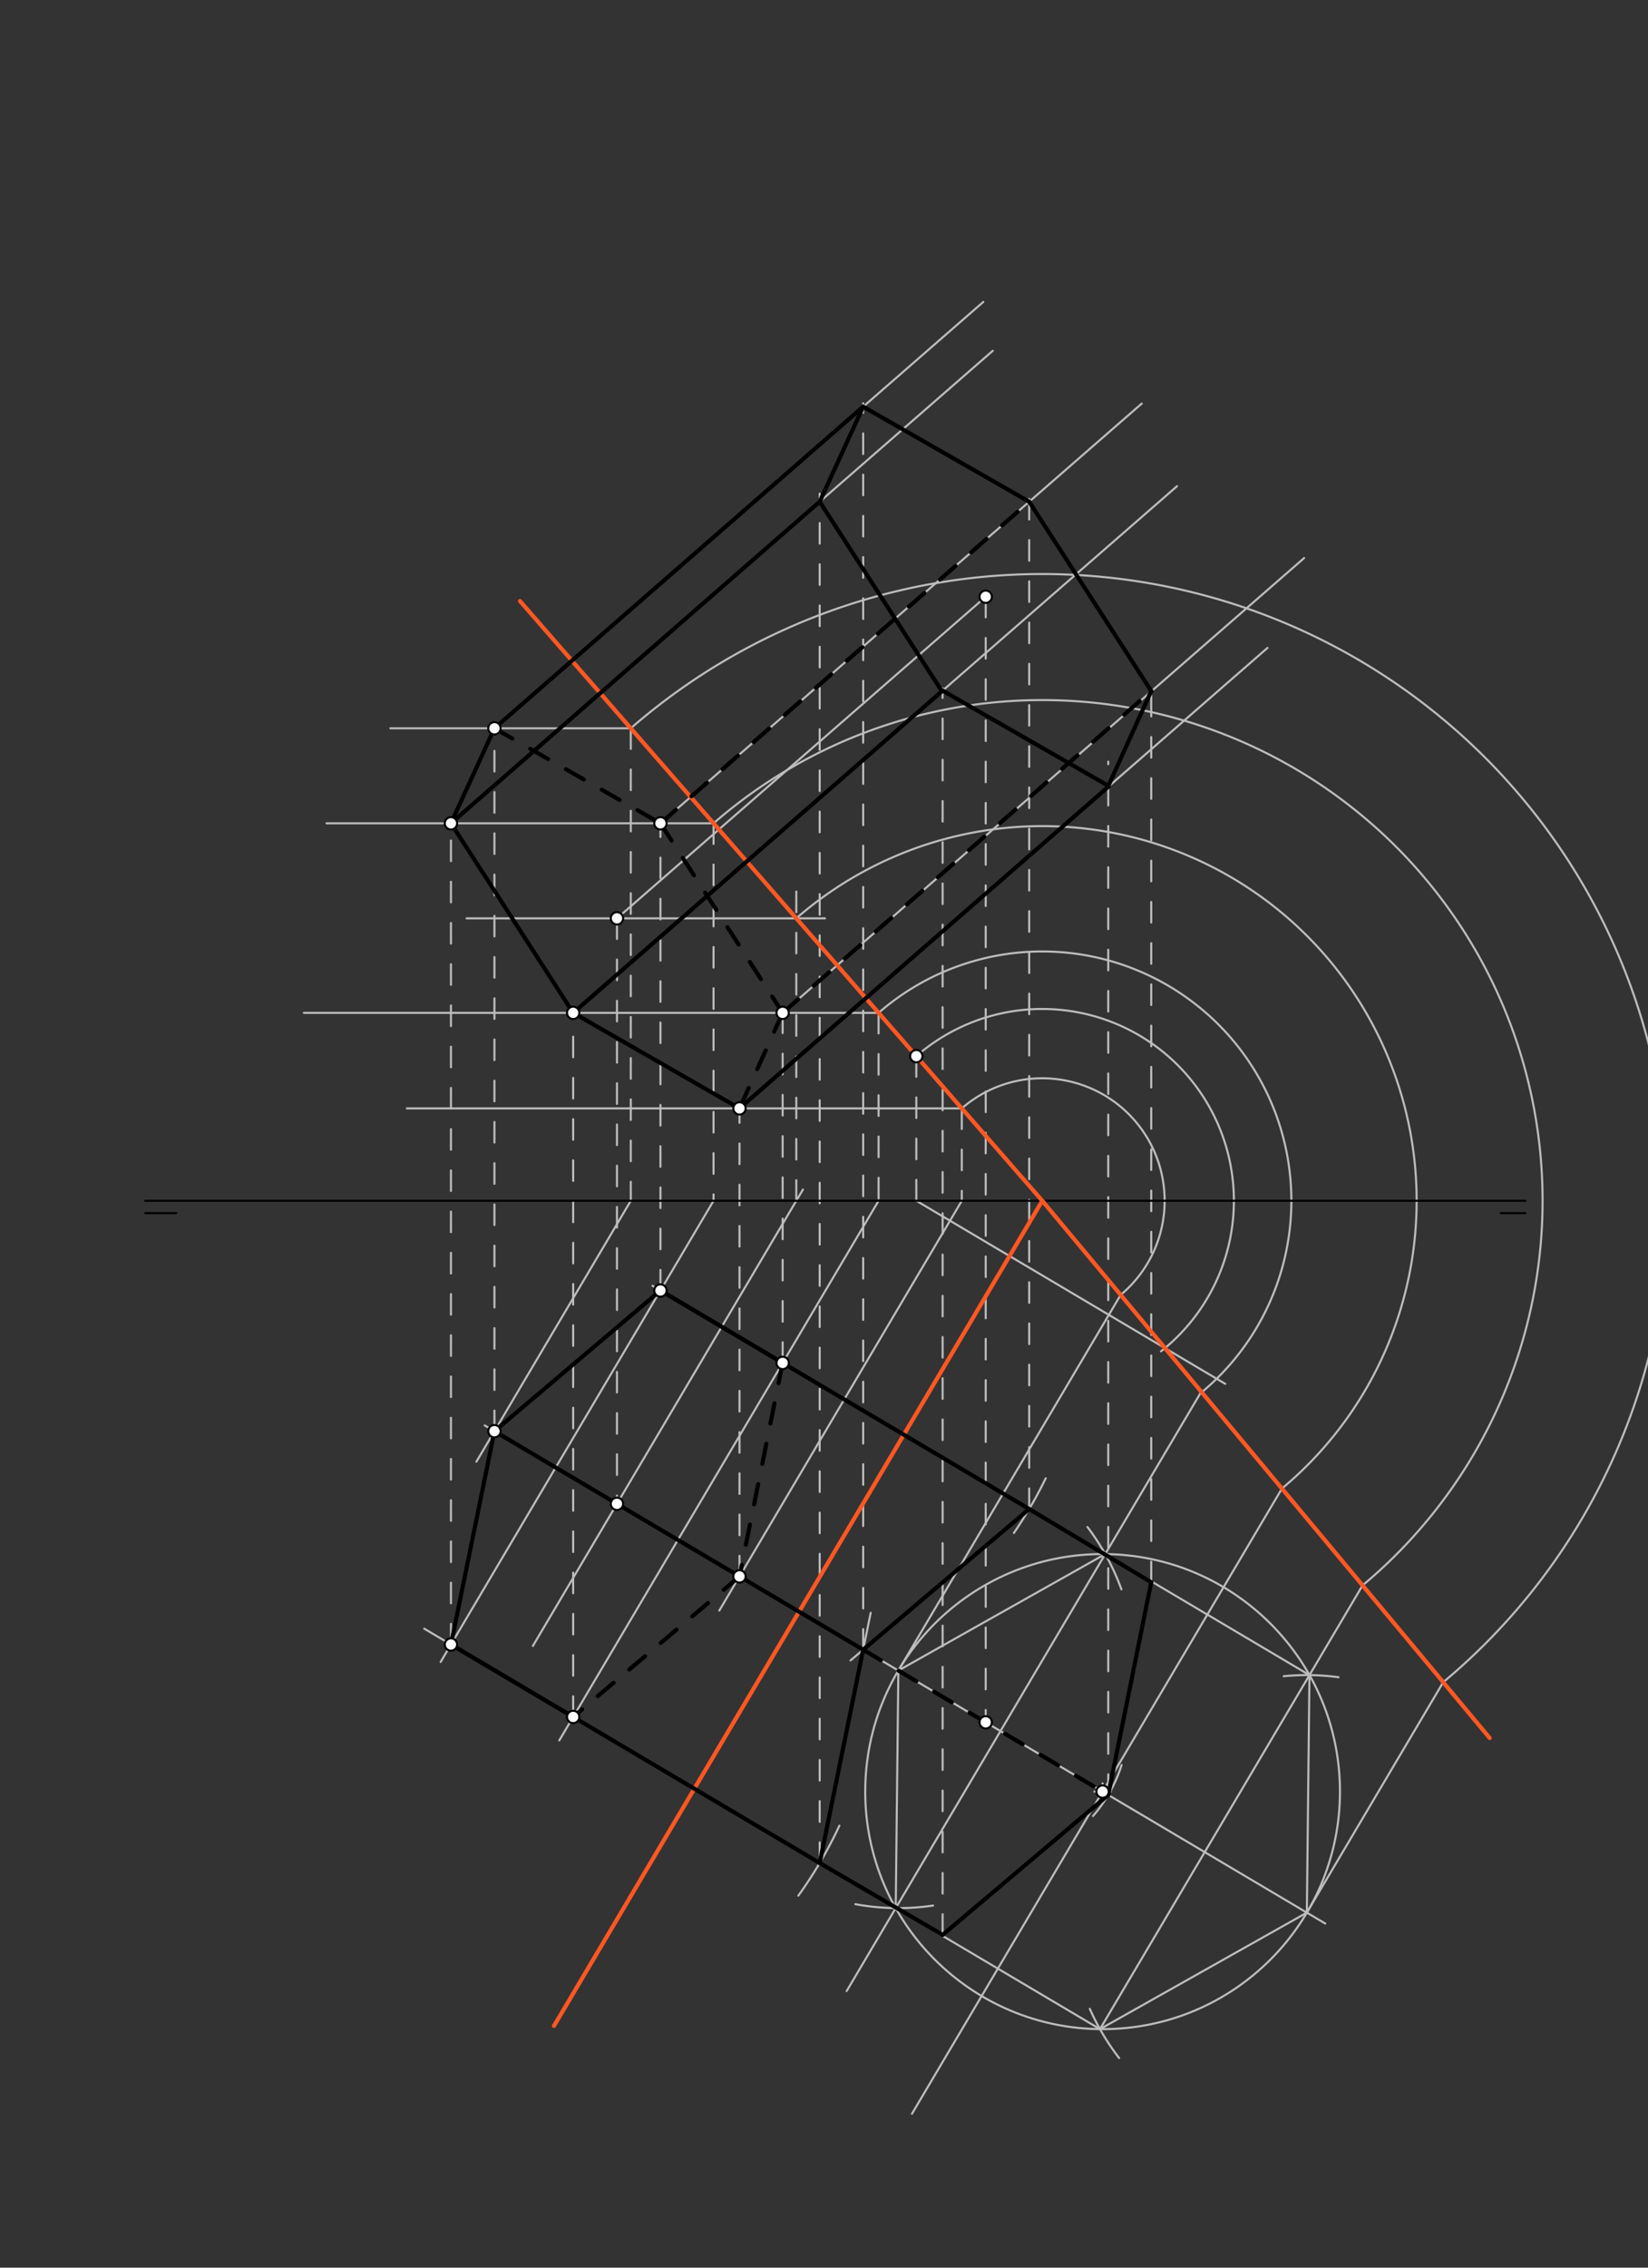<svg xmlns="http://www.w3.org/2000/svg" class="svg--816" height="100%" preserveAspectRatio="xMidYMid meet" viewBox="0 0 800 1100" width="100%"><rect x="0" y="0" width="800" height="1100" fill="#333333" stroke="none"/><defs><marker id="marker-arrow" markerHeight="16" markerUnits="userSpaceOnUse" markerWidth="24" orient="auto-start-reverse" refX="24" refY="4" viewBox="0 0 24 8"><path d="M 0 0 L 24 4 L 0 8 z" stroke="inherit"></path></marker></defs><g class="aux-layer--949"><g class="element--733"><line stroke="#BDBDBD" stroke-dasharray="10" stroke-linecap="round" stroke-width="1" x1="299.5" x2="299.5" y1="445.469" y2="729.469"></line></g><g class="element--733"><line stroke="#BDBDBD" stroke-dasharray="10" stroke-linecap="round" stroke-width="1" x1="478.5" x2="478.5" y1="289.469" y2="835.469"></line></g><g class="element--733"><line stroke="#BDBDBD" stroke-dasharray="none" stroke-linecap="round" stroke-width="1" x1="478.5" x2="299.5" y1="289.469" y2="445.469"></line></g><g class="element--733"><line stroke="#BDBDBD" stroke-dasharray="none" stroke-linecap="round" stroke-width="1" x1="299.5" x2="478.5" y1="729.469" y2="835.469"></line></g><g class="element--733"><line stroke="#BDBDBD" stroke-dasharray="none" stroke-linecap="round" stroke-width="1" x1="258.672" x2="389.79" y1="798.414" y2="576.998"></line></g><g class="element--733"><line stroke="#BDBDBD" stroke-dasharray="10" stroke-linecap="round" stroke-width="1" x1="386.55" x2="386.55" y1="582.469" y2="430.469"></line></g><g class="element--733"><line stroke="#BDBDBD" stroke-dasharray="none" stroke-linecap="round" stroke-width="1" x1="226.5" x2="400.5" y1="445.469" y2="445.469"></line></g><g class="element--733"><line stroke="#BDBDBD" stroke-dasharray="10" stroke-linecap="round" stroke-width="1" x1="444.814" x2="444.814" y1="512.323" y2="582.469"></line></g><g class="element--733"><line stroke="#BDBDBD" stroke-dasharray="none" stroke-linecap="round" stroke-width="1" x1="444.814" x2="594.794" y1="582.469" y2="671.283"></line></g><g class="element--733"><path d="M 444.814 512.323 A 93.046 93.046 0 1 1 563.589 655.51" fill="none" stroke="#BDBDBD" stroke-dasharray="none" stroke-linecap="round" stroke-width="1"></path></g><g class="element--733"><path d="M 386.55 445.469 A 181.727 181.727 0 1 1 622.292 722.07" fill="none" stroke="#BDBDBD" stroke-dasharray="none" stroke-linecap="round" stroke-width="1"></path></g><g class="element--733"><line stroke="#BDBDBD" stroke-dasharray="none" stroke-linecap="round" stroke-width="1" x1="622.292" x2="442.708" y1="722.07" y2="1025.329"></line></g><g class="element--733"><line stroke="#BDBDBD" stroke-dasharray="none" stroke-linecap="round" stroke-width="1" x1="478.5" x2="549.178" y1="835.469" y2="877.323"></line></g><g class="element--733"><g class="center--a87"><line x1="531.241" y1="869.07" x2="539.241" y2="869.07" stroke="#BDBDBD" stroke-width="1" stroke-linecap="round"></line><line x1="535.241" y1="865.07" x2="535.241" y2="873.07" stroke="#BDBDBD" stroke-width="1" stroke-linecap="round"></line><circle class="hit--87b" cx="535.241" cy="869.07" r="4" stroke="none" fill="transparent"></circle></g><circle cx="535.241" cy="869.07" fill="none" r="115.228" stroke="#BDBDBD" stroke-dasharray="none" stroke-width="1"></circle></g><g class="element--733"><path d="M 527.882 740.697 A 115.228 115.228 0 0 1 544.38 770.966" fill="none" stroke="#BDBDBD" stroke-dasharray="none" stroke-linecap="round" stroke-width="1"></path></g><g class="element--733"><path d="M 415.224 923.679 A 115.228 115.228 0 0 0 452.925 924.349" fill="none" stroke="#BDBDBD" stroke-dasharray="none" stroke-linecap="round" stroke-width="1"></path></g><g class="element--733"><line stroke="#BDBDBD" stroke-dasharray="none" stroke-linecap="round" stroke-width="1" x1="549.178" x2="643.325" y1="877.323" y2="933.075"></line></g><g class="element--733"><path d="M 543.274 998.321 A 115.228 115.228 0 0 1 529.027 974.434" fill="none" stroke="#BDBDBD" stroke-dasharray="none" stroke-linecap="round" stroke-width="1"></path></g><g class="element--733"><path d="M 649.754 813.584 A 115.228 115.228 0 0 0 623.171 813.102" fill="none" stroke="#BDBDBD" stroke-dasharray="none" stroke-linecap="round" stroke-width="1"></path></g><g class="element--733"><line stroke="#BDBDBD" stroke-dasharray="none" stroke-linecap="round" stroke-width="1" x1="436.093" x2="434.82" y1="810.356" y2="925.578"></line></g><g class="element--733"><line stroke="#BDBDBD" stroke-dasharray="none" stroke-linecap="round" stroke-width="1" x1="434.82" x2="533.968" y1="925.578" y2="984.291"></line></g><g class="element--733"><line stroke="#BDBDBD" stroke-dasharray="none" stroke-linecap="round" stroke-width="1" x1="533.968" x2="634.389" y1="984.291" y2="927.783"></line></g><g class="element--733"><line stroke="#BDBDBD" stroke-dasharray="none" stroke-linecap="round" stroke-width="1" x1="436.093" x2="536.515" y1="810.356" y2="753.848"></line></g><g class="element--733"><line stroke="#BDBDBD" stroke-dasharray="none" stroke-linecap="round" stroke-width="1" x1="536.515" x2="635.663" y1="753.848" y2="812.562"></line></g><g class="element--733"><line stroke="#BDBDBD" stroke-dasharray="none" stroke-linecap="round" stroke-width="1" x1="635.663" x2="634.389" y1="812.562" y2="927.783"></line></g><g class="element--733"><line stroke="#BDBDBD" stroke-dasharray="none" stroke-linecap="round" stroke-width="1" x1="436.093" x2="544.01" y1="810.356" y2="628.12"></line></g><g class="element--733"><path d="M 544.003 628.132 A 59.442 59.442 0 1 0 466.893 537.656" fill="none" stroke="#BDBDBD" stroke-dasharray="none" stroke-linecap="round" stroke-width="1"></path></g><g class="element--733"><line stroke="#BDBDBD" stroke-dasharray="none" stroke-linecap="round" stroke-width="1" x1="466.893" x2="197.5" y1="537.656" y2="537.656"></line></g><g class="element--733"><line stroke="#BDBDBD" stroke-dasharray="10" stroke-linecap="round" stroke-width="1" x1="466.893" x2="466.893" y1="537.656" y2="582.469"></line></g><g class="element--733"><line stroke="#BDBDBD" stroke-dasharray="none" stroke-linecap="round" stroke-width="1" x1="466.893" x2="349.166" y1="582.469" y2="781.271"></line></g><g class="element--733"><line stroke="#BDBDBD" stroke-dasharray="10" stroke-linecap="round" stroke-width="1" x1="358.983" x2="358.983" y1="764.693" y2="537.656"></line></g><g class="element--733"><line stroke="#BDBDBD" stroke-dasharray="none" stroke-linecap="round" stroke-width="1" x1="410.982" x2="582.651" y1="965.833" y2="675.938"></line></g><g class="element--733"><path d="M 582.651 675.938 A 120.914 120.914 0 1 0 426.505 491.314" fill="none" stroke="#BDBDBD" stroke-dasharray="none" stroke-linecap="round" stroke-width="1"></path></g><g class="element--733"><line stroke="#BDBDBD" stroke-dasharray="none" stroke-linecap="round" stroke-width="1" x1="426.505" x2="147.5" y1="491.314" y2="491.314"></line></g><g class="element--733"><line stroke="#BDBDBD" stroke-dasharray="none" stroke-linecap="round" stroke-width="1" x1="536.515" x2="362.785" y1="753.848" y2="650.969"></line></g><g class="element--733"><line stroke="#BDBDBD" stroke-dasharray="none" stroke-linecap="round" stroke-width="1" x1="434.82" x2="227.732" y1="925.578" y2="802.945"></line></g><g class="element--733"><line stroke="#BDBDBD" stroke-dasharray="10" stroke-linecap="round" stroke-width="1" x1="426.505" x2="426.505" y1="491.314" y2="582.469"></line></g><g class="element--733"><line stroke="#BDBDBD" stroke-dasharray="none" stroke-linecap="round" stroke-width="1" x1="426.505" x2="271.49" y1="582.469" y2="844.239"></line></g><g class="element--733"><line stroke="#BDBDBD" stroke-dasharray="10" stroke-linecap="round" stroke-width="1" x1="379.929" x2="379.929" y1="661.122" y2="491.314"></line></g><g class="element--733"><line stroke="#BDBDBD" stroke-dasharray="10" stroke-linecap="round" stroke-width="1" x1="278.234" x2="278.234" y1="832.851" y2="491.314"></line></g><g class="element--733"><line stroke="#BDBDBD" stroke-dasharray="none" stroke-linecap="round" stroke-width="1" x1="533.968" x2="661.776" y1="984.291" y2="768.465"></line></g><g class="element--733"><path d="M 661.436 769.039 A 242.869 242.869 0 1 0 346.379 399.375" fill="none" stroke="#BDBDBD" stroke-dasharray="none" stroke-linecap="round" stroke-width="1"></path></g><g class="element--733"><line stroke="#BDBDBD" stroke-dasharray="none" stroke-linecap="round" stroke-width="1" x1="346.379" x2="158.5" y1="399.375" y2="399.375"></line></g><g class="element--733"><line stroke="#BDBDBD" stroke-dasharray="10" stroke-linecap="round" stroke-width="1" x1="346.379" x2="346.379" y1="399.375" y2="582.469"></line></g><g class="element--733"><line stroke="#BDBDBD" stroke-dasharray="none" stroke-linecap="round" stroke-width="1" x1="346.379" x2="213.896" y1="582.469" y2="806.19"></line></g><g class="element--733"><line stroke="#BDBDBD" stroke-dasharray="none" stroke-linecap="round" stroke-width="1" x1="362.785" x2="316.733" y1="650.969" y2="623.698"></line></g><g class="element--733"><line stroke="#BDBDBD" stroke-dasharray="none" stroke-linecap="round" stroke-width="1" x1="227.732" x2="205.939" y1="802.945" y2="790.039"></line></g><g class="element--733"><line stroke="#BDBDBD" stroke-dasharray="10" stroke-linecap="round" stroke-width="1" x1="320.606" x2="320.606" y1="625.992" y2="399.375"></line></g><g class="element--733"><line stroke="#BDBDBD" stroke-dasharray="10" stroke-linecap="round" stroke-width="1" x1="218.911" x2="218.911" y1="797.721" y2="399.375"></line></g><g class="element--733"><line stroke="#BDBDBD" stroke-dasharray="none" stroke-linecap="round" stroke-width="1" x1="634.389" x2="700.923" y1="927.783" y2="815.429"></line></g><g class="element--733"><path d="M 700.58 816.008 A 304.011 304.011 0 1 0 306.208 353.281" fill="none" stroke="#BDBDBD" stroke-dasharray="none" stroke-linecap="round" stroke-width="1"></path></g><g class="element--733"><line stroke="#BDBDBD" stroke-dasharray="none" stroke-linecap="round" stroke-width="1" x1="306.208" x2="189.5" y1="353.281" y2="353.281"></line></g><g class="element--733"><line stroke="#BDBDBD" stroke-dasharray="10" stroke-linecap="round" stroke-width="1" x1="306.208" x2="306.208" y1="353.281" y2="582.469"></line></g><g class="element--733"><line stroke="#BDBDBD" stroke-dasharray="none" stroke-linecap="round" stroke-width="1" x1="306.208" x2="231.258" y1="582.469" y2="709.035"></line></g><g class="element--733"><line stroke="#BDBDBD" stroke-dasharray="none" stroke-linecap="round" stroke-width="1" x1="299.5" x2="235.29" y1="729.469" y2="691.445"></line></g><g class="element--733"><line stroke="#BDBDBD" stroke-dasharray="10" stroke-linecap="round" stroke-width="1" x1="240.017" x2="240.017" y1="694.244" y2="353.281"></line></g><g class="element--733"><path d="M 507.638 717.075 A 208.031 208.031 0 0 1 492.185 743.624" fill="none" stroke="#BDBDBD" stroke-dasharray="none" stroke-linecap="round" stroke-width="1"></path></g><g class="element--733"><path d="M 387.536 919.552 A 208.031 208.031 0 0 0 407.477 885.584" fill="none" stroke="#BDBDBD" stroke-dasharray="none" stroke-linecap="round" stroke-width="1"></path></g><g class="element--733"><line stroke="#BDBDBD" stroke-dasharray="none" stroke-linecap="round" stroke-width="1" x1="499.606" x2="412.871" y1="731.992" y2="805.449"></line></g><g class="element--733"><line stroke="#BDBDBD" stroke-dasharray="none" stroke-linecap="round" stroke-width="1" x1="397.911" x2="422.669" y1="903.721" y2="782.339"></line></g><g class="element--733"><path d="M 544.45 856.196 A 69.13 69.13 0 0 1 530.585 880.924" fill="none" stroke="#BDBDBD" stroke-dasharray="none" stroke-linecap="round" stroke-width="1"></path></g><g class="element--733"><line stroke="#BDBDBD" stroke-dasharray="none" stroke-linecap="round" stroke-width="1" x1="537.983" x2="558.848" y1="870.693" y2="767.518"></line></g><g class="element--733"><line stroke="#BDBDBD" stroke-dasharray="none" stroke-linecap="round" stroke-width="1" x1="537.983" x2="457.583" y1="870.693" y2="938.556"></line></g><g class="element--733"><line stroke="#BDBDBD" stroke-dasharray="none" stroke-linecap="round" stroke-width="1" x1="240.017" x2="477.324" y1="353.281" y2="146.466"></line></g><g class="element--733"><line stroke="#BDBDBD" stroke-dasharray="none" stroke-linecap="round" stroke-width="1" x1="227.067" x2="481.926" y1="392.267" y2="170.156"></line></g><g class="element--733"><line stroke="#BDBDBD" stroke-dasharray="none" stroke-linecap="round" stroke-width="1" x1="320.606" x2="554.24" y1="399.375" y2="195.76"></line></g><g class="element--733"><line stroke="#BDBDBD" stroke-dasharray="none" stroke-linecap="round" stroke-width="1" x1="278.234" x2="571.385" y1="491.314" y2="235.831"></line></g><g class="element--733"><line stroke="#BDBDBD" stroke-dasharray="none" stroke-linecap="round" stroke-width="1" x1="379.929" x2="633.079" y1="491.314" y2="270.691"></line></g><g class="element--733"><line stroke="#BDBDBD" stroke-dasharray="none" stroke-linecap="round" stroke-width="1" x1="358.983" x2="615.292" y1="537.656" y2="314.281"></line></g><g class="element--733"><line stroke="#BDBDBD" stroke-dasharray="10" stroke-linecap="round" stroke-width="1" x1="419.017" x2="419.017" y1="800.244" y2="195.635"></line></g><g class="element--733"><line stroke="#BDBDBD" stroke-dasharray="10" stroke-linecap="round" stroke-width="1" x1="499.606" x2="499.606" y1="731.992" y2="240.394"></line></g><g class="element--733"><line stroke="#BDBDBD" stroke-dasharray="10" stroke-linecap="round" stroke-width="1" x1="558.848" x2="558.848" y1="767.518" y2="328.514"></line></g><g class="element--733"><line stroke="#BDBDBD" stroke-dasharray="10" stroke-linecap="round" stroke-width="1" x1="537.983" x2="537.983" y1="870.693" y2="369.469"></line></g><g class="element--733"><line stroke="#BDBDBD" stroke-dasharray="10" stroke-linecap="round" stroke-width="1" x1="457.583" x2="457.583" y1="938.556" y2="333.913"></line></g><g class="element--733"><line stroke="#BDBDBD" stroke-dasharray="10" stroke-linecap="round" stroke-width="1" x1="397.911" x2="397.911" y1="903.721" y2="239.469"></line></g></g><g class="main-layer--75a"><g class="element--733"><line stroke="#000000" stroke-dasharray="none" stroke-linecap="round" stroke-width="1" x1="70.5" x2="740.5" y1="582.469" y2="582.469"></line></g><g class="element--733"><line stroke="#000000" stroke-dasharray="none" stroke-linecap="round" stroke-width="1" x1="740.5" x2="728.5" y1="588.469" y2="588.469"></line></g><g class="element--733"><line stroke="#000000" stroke-dasharray="none" stroke-linecap="round" stroke-width="1" x1="70.5" x2="85.5" y1="588.469" y2="588.469"></line></g><g class="element--733"><line stroke="#FF5722" stroke-dasharray="none" stroke-linecap="round" stroke-width="2" x1="252.408" x2="505.947" y1="291.549" y2="582.469"></line></g><g class="element--733"><line stroke="#FF5722" stroke-dasharray="none" stroke-linecap="round" stroke-width="2" x1="505.947" x2="268.914" y1="582.469" y2="982.742"></line></g><g class="element--733"><line stroke="#FF5722" stroke-dasharray="none" stroke-linecap="round" stroke-width="2" x1="505.947" x2="723.153" y1="582.469" y2="843.092"></line></g><g class="element--733"><line stroke="#000000" stroke-dasharray="none" stroke-linecap="round" stroke-width="2" x1="278.234" x2="218.911" y1="832.851" y2="797.721"></line></g><g class="element--733"><line stroke="#000000" stroke-dasharray="none" stroke-linecap="round" stroke-width="2" x1="218.911" x2="240.017" y1="797.721" y2="694.244"></line></g><g class="element--733"><line stroke="#000000" stroke-dasharray="none" stroke-linecap="round" stroke-width="2" x1="240.017" x2="320.606" y1="694.244" y2="625.992"></line></g><g class="element--733"><line stroke="#000000" stroke-dasharray="none" stroke-linecap="round" stroke-width="2" x1="320.606" x2="379.929" y1="625.992" y2="661.122"></line></g><g class="element--733"><line stroke="#000000" stroke-dasharray="10" stroke-linecap="round" stroke-width="2" x1="379.929" x2="358.983" y1="661.122" y2="764.693"></line></g><g class="element--733"><line stroke="#000000" stroke-dasharray="10" stroke-linecap="round" stroke-width="2" x1="358.983" x2="278.234" y1="764.693" y2="832.851"></line></g><g class="element--733"><line stroke="#000000" stroke-dasharray="none" stroke-linecap="round" stroke-width="2" x1="499.606" x2="419.017" y1="731.992" y2="800.244"></line></g><g class="element--733"><line stroke="#000000" stroke-dasharray="none" stroke-linecap="round" stroke-width="2" x1="419.017" x2="397.911" y1="800.244" y2="903.721"></line></g><g class="element--733"><line stroke="#000000" stroke-dasharray="none" stroke-linecap="round" stroke-width="2" x1="240.017" x2="419.017" y1="694.244" y2="800.244"></line></g><g class="element--733"><line stroke="#000000" stroke-dasharray="none" stroke-linecap="round" stroke-width="2" x1="320.606" x2="499.606" y1="625.992" y2="731.992"></line></g><g class="element--733"><line stroke="#000000" stroke-dasharray="none" stroke-linecap="round" stroke-width="2" x1="218.911" x2="397.911" y1="797.721" y2="903.721"></line></g><g class="element--733"><line stroke="#000000" stroke-dasharray="none" stroke-linecap="round" stroke-width="2" x1="499.606" x2="558.848" y1="731.992" y2="767.518"></line></g><g class="element--733"><line stroke="#000000" stroke-dasharray="none" stroke-linecap="round" stroke-width="2" x1="397.911" x2="457.583" y1="903.721" y2="938.556"></line></g><g class="element--733"><line stroke="#000000" stroke-dasharray="none" stroke-linecap="round" stroke-width="2" x1="457.583" x2="537.983" y1="938.556" y2="870.693"></line></g><g class="element--733"><line stroke="#000000" stroke-dasharray="none" stroke-linecap="round" stroke-width="2" x1="537.983" x2="558.848" y1="870.693" y2="767.518"></line></g><g class="element--733"><line stroke="#000000" stroke-dasharray="10" stroke-linecap="round" stroke-width="2" x1="419.017" x2="537.983" y1="800.244" y2="870.693"></line></g><g class="element--733"><line stroke="#000000" stroke-dasharray="none" stroke-linecap="round" stroke-width="2" x1="240.017" x2="218.911" y1="353.281" y2="399.375"></line></g><g class="element--733"><line stroke="#000000" stroke-dasharray="none" stroke-linecap="round" stroke-width="2" x1="218.911" x2="278.234" y1="399.375" y2="491.314"></line></g><g class="element--733"><line stroke="#000000" stroke-dasharray="none" stroke-linecap="round" stroke-width="2" x1="278.234" x2="358.983" y1="491.314" y2="537.656"></line></g><g class="element--733"><line stroke="#000000" stroke-dasharray="10" stroke-linecap="round" stroke-width="2" x1="240.017" x2="320.606" y1="353.281" y2="399.375"></line></g><g class="element--733"><line stroke="#000000" stroke-dasharray="10" stroke-linecap="round" stroke-width="2" x1="320.606" x2="379.929" y1="399.375" y2="491.314"></line></g><g class="element--733"><line stroke="#000000" stroke-dasharray="10" stroke-linecap="round" stroke-width="2" x1="379.929" x2="358.983" y1="491.314" y2="537.656"></line></g><g class="element--733"><line stroke="#000000" stroke-dasharray="none" stroke-linecap="round" stroke-width="2" x1="240.017" x2="419.017" y1="353.281" y2="197.281"></line></g><g class="element--733"><line stroke="#000000" stroke-dasharray="none" stroke-linecap="round" stroke-width="2" x1="419.017" x2="397.911" y1="197.281" y2="243.375"></line></g><g class="element--733"><line stroke="#000000" stroke-dasharray="none" stroke-linecap="round" stroke-width="2" x1="397.911" x2="218.911" y1="243.375" y2="399.375"></line></g><g class="element--733"><line stroke="#000000" stroke-dasharray="none" stroke-linecap="round" stroke-width="2" x1="397.911" x2="457.198" y1="243.375" y2="335.259"></line></g><g class="element--733"><line stroke="#000000" stroke-dasharray="none" stroke-linecap="round" stroke-width="2" x1="457.583" x2="278.234" y1="335.01" y2="491.314"></line></g><g class="element--733"><line stroke="#000000" stroke-dasharray="none" stroke-linecap="round" stroke-width="2" x1="457.583" x2="538.201" y1="335.01" y2="381.277"></line></g><g class="element--733"><line stroke="#000000" stroke-dasharray="none" stroke-linecap="round" stroke-width="2" x1="358.983" x2="538.233" y1="537.656" y2="381.439"></line></g><g class="element--733"><line stroke="#000000" stroke-dasharray="none" stroke-linecap="round" stroke-width="2" x1="419.017" x2="499.606" y1="197.281" y2="243.375"></line></g><g class="element--733"><line stroke="#000000" stroke-dasharray="none" stroke-linecap="round" stroke-width="2" x1="499.606" x2="558.937" y1="243.375" y2="335.327"></line></g><g class="element--733"><line stroke="#000000" stroke-dasharray="none" stroke-linecap="round" stroke-width="2" x1="558.848" x2="537.87" y1="335.19" y2="381.605"></line></g><g class="element--733"><line stroke="#000000" stroke-dasharray="10" stroke-linecap="round" stroke-width="2" x1="320.606" x2="499.606" y1="399.375" y2="243.375"></line></g><g class="element--733"><line stroke="#000000" stroke-dasharray="10" stroke-linecap="round" stroke-width="2" x1="379.929" x2="558.848" y1="491.314" y2="335.19"></line></g><g class="element--733"><circle cx="299.5" cy="445.469" r="3" stroke="#000000" stroke-width="1" fill="#ffffff"></circle>}</g><g class="element--733"><circle cx="478.5" cy="289.469" r="3" stroke="#000000" stroke-width="1" fill="#ffffff"></circle>}</g><g class="element--733"><circle cx="299.5" cy="729.469" r="3" stroke="#000000" stroke-width="1" fill="#ffffff"></circle>}</g><g class="element--733"><circle cx="478.5" cy="835.469" r="3" stroke="#000000" stroke-width="1" fill="#ffffff"></circle>}</g><g class="element--733"><circle cx="444.814" cy="512.323" r="3" stroke="#000000" stroke-width="1" fill="#ffffff"></circle>}</g><g class="element--733"><circle cx="535.241" cy="869.07" r="3" stroke="#000000" stroke-width="1" fill="#ffffff"></circle>}</g><g class="element--733"><circle cx="358.983" cy="764.693" r="3" stroke="#000000" stroke-width="1" fill="#ffffff"></circle>}</g><g class="element--733"><circle cx="358.983" cy="537.656" r="3" stroke="#000000" stroke-width="1" fill="#ffffff"></circle>}</g><g class="element--733"><circle cx="379.929" cy="661.122" r="3" stroke="#000000" stroke-width="1" fill="#ffffff"></circle>}</g><g class="element--733"><circle cx="278.234" cy="832.851" r="3" stroke="#000000" stroke-width="1" fill="#ffffff"></circle>}</g><g class="element--733"><circle cx="379.929" cy="491.314" r="3" stroke="#000000" stroke-width="1" fill="#ffffff"></circle>}</g><g class="element--733"><circle cx="278.234" cy="491.314" r="3" stroke="#000000" stroke-width="1" fill="#ffffff"></circle>}</g><g class="element--733"><circle cx="320.606" cy="625.992" r="3" stroke="#000000" stroke-width="1" fill="#ffffff"></circle>}</g><g class="element--733"><circle cx="218.911" cy="797.721" r="3" stroke="#000000" stroke-width="1" fill="#ffffff"></circle>}</g><g class="element--733"><circle cx="320.606" cy="399.375" r="3" stroke="#000000" stroke-width="1" fill="#ffffff"></circle>}</g><g class="element--733"><circle cx="218.911" cy="399.375" r="3" stroke="#000000" stroke-width="1" fill="#ffffff"></circle>}</g><g class="element--733"><circle cx="240.017" cy="694.244" r="3" stroke="#000000" stroke-width="1" fill="#ffffff"></circle>}</g><g class="element--733"><circle cx="240.017" cy="353.281" r="3" stroke="#000000" stroke-width="1" fill="#ffffff"></circle>}</g></g><g class="snaps-layer--ac6"></g><g class="temp-layer--52d"></g></svg>